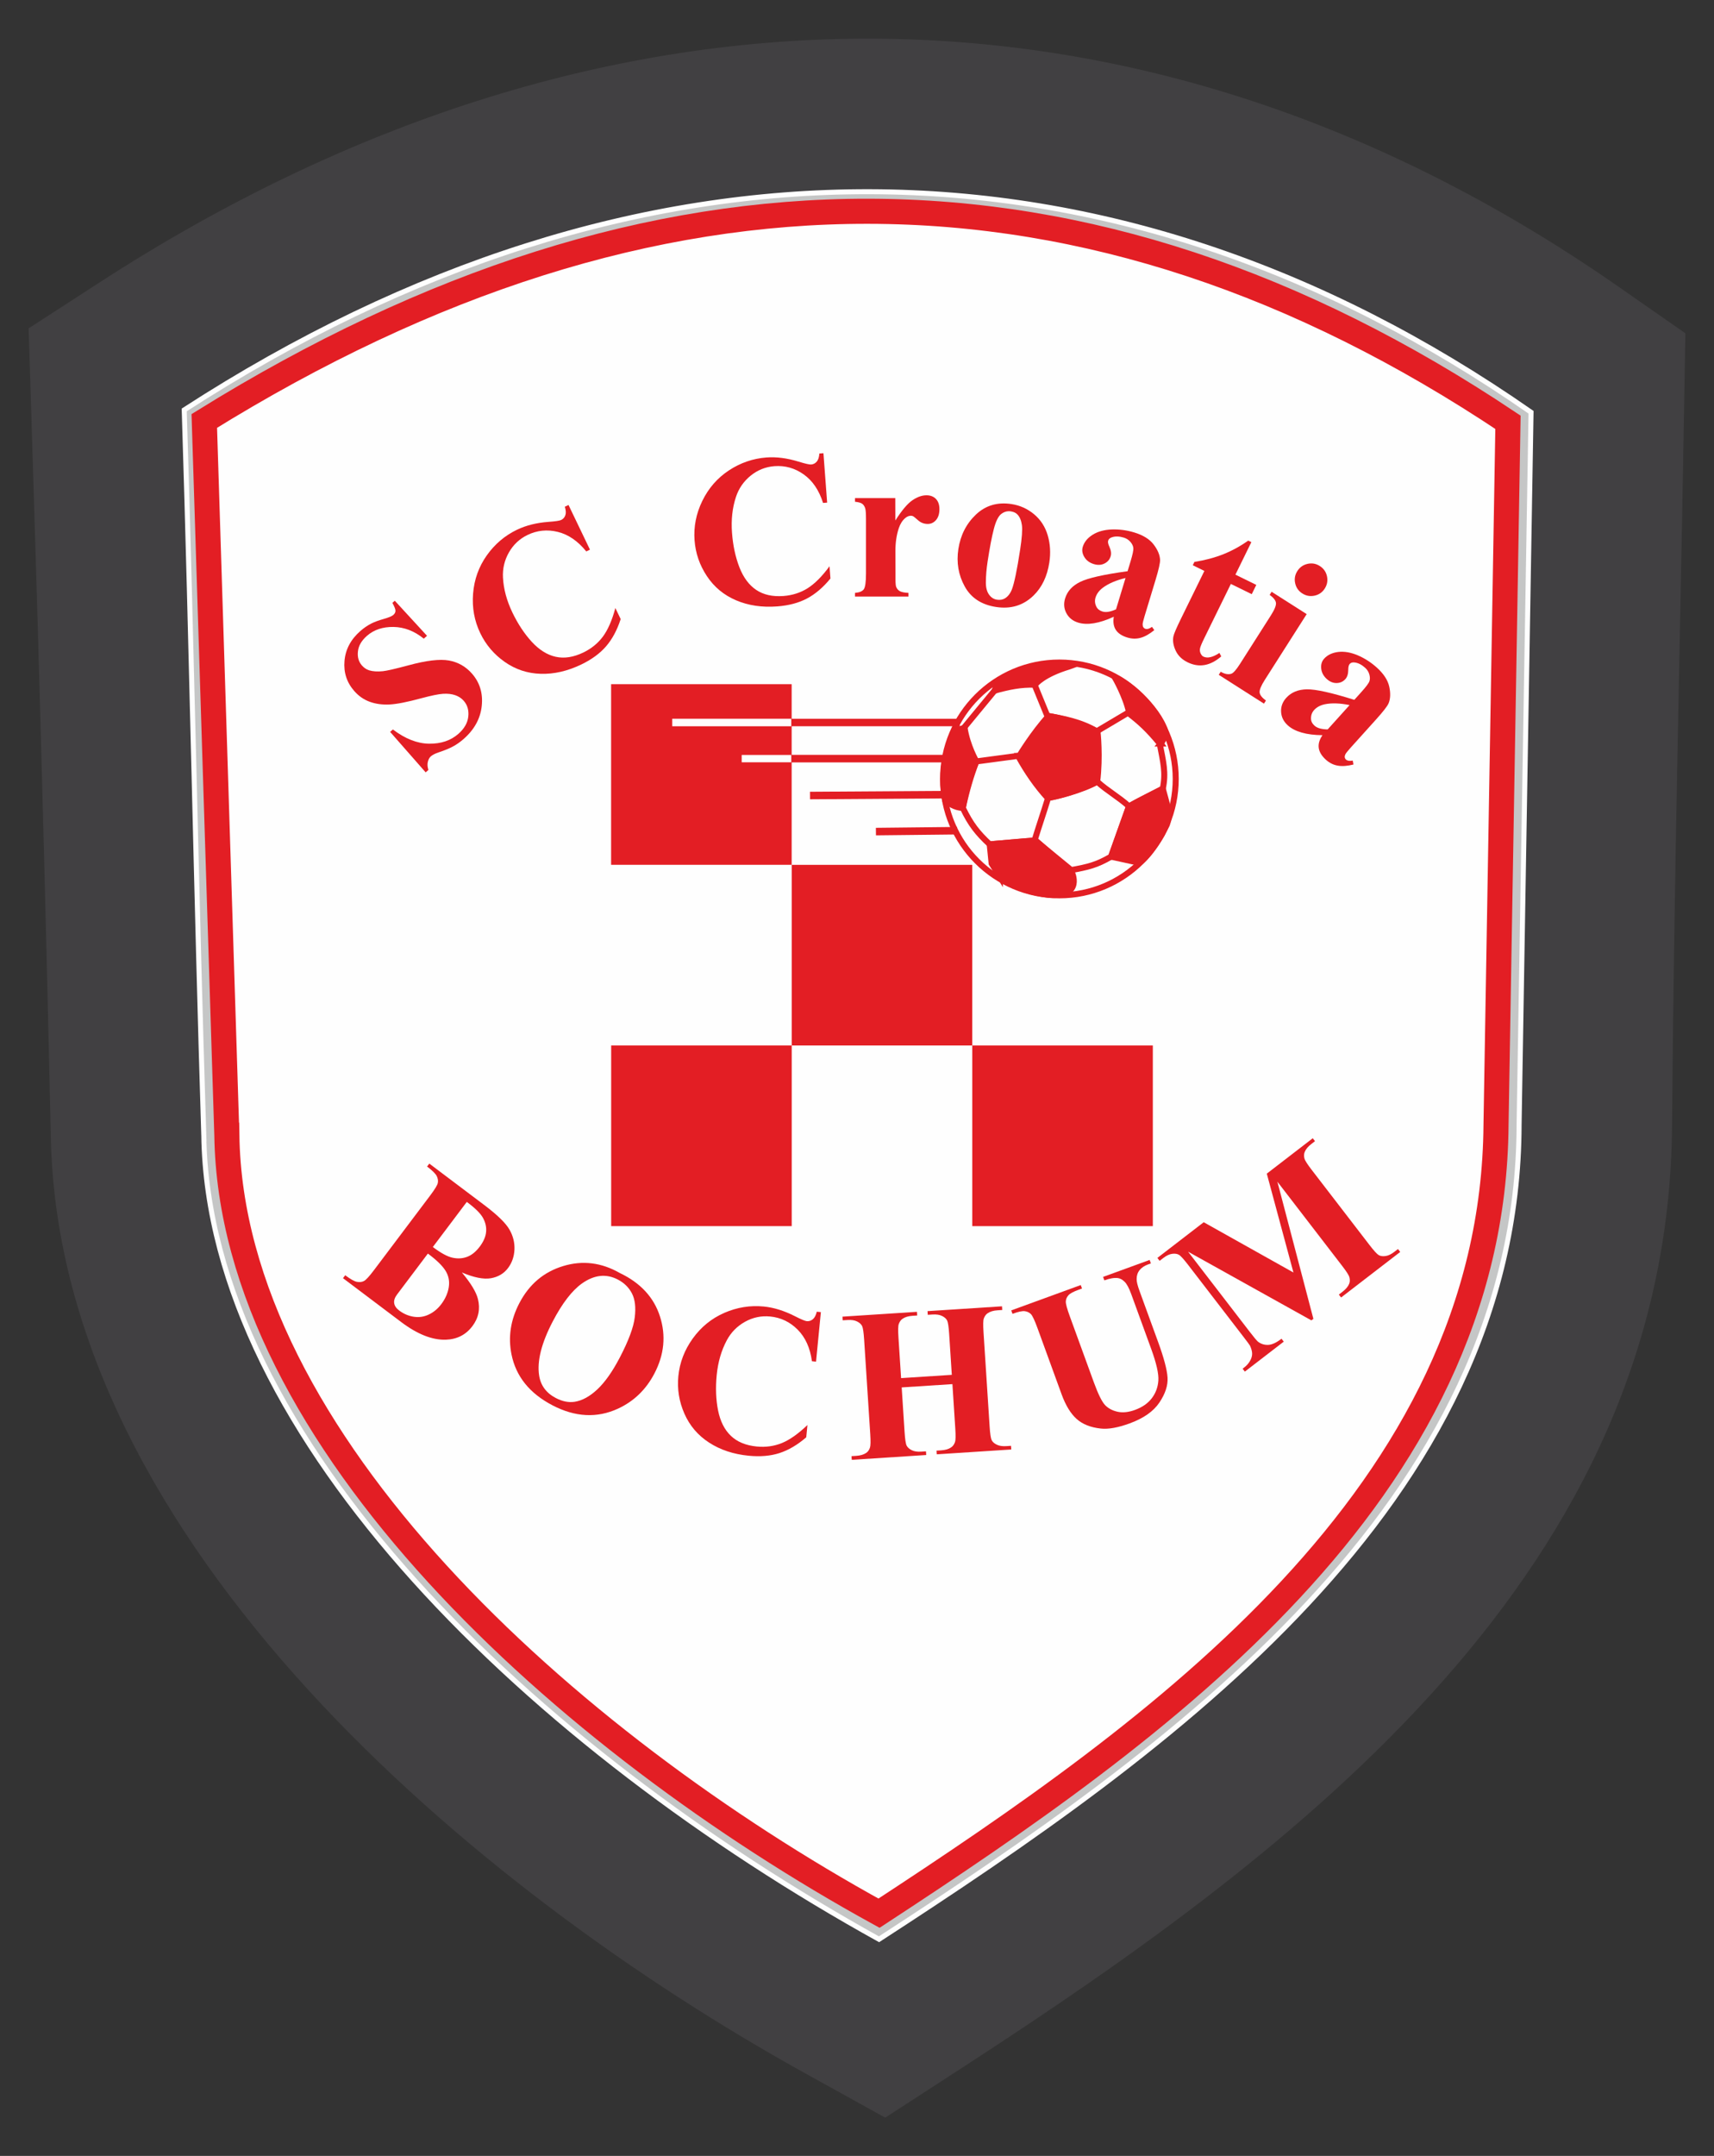 <?xml version="1.0" encoding="UTF-8"?>
<!DOCTYPE svg PUBLIC "-//W3C//DTD SVG 1.1//EN" "http://www.w3.org/Graphics/SVG/1.1/DTD/svg11.dtd">
<!-- Creator: CorelDRAW SE (OEM-Version) -->
<svg xmlns="http://www.w3.org/2000/svg" xml:space="preserve" width="70mm" height="88mm" version="1.1" style="shape-rendering:geometricPrecision; text-rendering:geometricPrecision; image-rendering:optimizeQuality; fill-rule:evenodd; clip-rule:evenodd"
viewBox="0 0 7000 8800"
 xmlns:xlink="http://www.w3.org/1999/xlink">
 <rect x="0" y="0" width="7000" height="8800" fill="#333333" stroke="none"/>
 <defs>
  <style type="text/css">
   <![CDATA[
    .str0 {stroke:#414042;stroke-width:20.48;stroke-miterlimit:22.926}
    .str1 {stroke:#FEFEFE;stroke-width:20.48;stroke-miterlimit:22.926}
    .str2 {stroke:#E31E24;stroke-width:102.41;stroke-miterlimit:22.926}
    .str3 {stroke:#E31E24;stroke-width:24.58;stroke-miterlimit:22.926}
    .str5 {stroke:#E31E24;stroke-width:24.58;stroke-miterlimit:22.926}
    .str4 {stroke:#E31E24;stroke-width:24.58;stroke-miterlimit:22.926}
    .fil6 {fill:none}
    .fil2 {fill:#FEFEFE}
    .fil1 {fill:#C5C6C6}
    .fil3 {fill:#E31E24}
    .fil0 {fill:#414042}
    .fil5 {fill:#FEFEFE;fill-rule:nonzero}
    .fil4 {fill:#E31E24;fill-rule:nonzero}
   ]]>
  </style>
 </defs>
 <g id="Ebene_x0020_1">
  <g id="_618077472">
   <g>
    <path class="fil0 str0" d="M217.94 4647.25c-21.69,-984.99 -48.56,-1969.91 -79.68,-2954.64l-10.96 -346.86 291.39 -188.48c1999.87,-1293.52 4214.23,-1351.34 6185.22,21.22l268.79 187.18 -5.57 327.5c-16.46,967.26 -41.38,1934.46 -48.7,2901.85 -13.71,1810.98 -1516.36,2942.92 -2894.22,3836.33l-309.38 200.6 -322.58 -178.63c-1338.46,-741.19 -3037.96,-2155.37 -3074.31,-3806.07z"/>
   </g>
   <path class="fil1 str1" d="M832.24 4633.72c-30.71,-971.82 -49.13,-1988.7 -79.84,-2960.52 1845.19,-1193.48 3785.24,-1184.87 5500.37,9.52 -16.25,955.56 -32.51,1952.09 -48.77,2907.65 -2.71,1549.85 -1427.31,2555.92 -2614.08,3325.42 -1402.63,-776.73 -2739.62,-2039.3 -2757.68,-3282.07z"/>
   <path class="fil2 str2" d="M926.45 4633.72c-30.71,-971.82 -61.41,-1943.64 -92.12,-2915.46 1845.19,-1144.32 3609.09,-1139.81 5324.23,5.42 -16.26,955.56 -32.52,1911.13 -48.78,2866.69 -10.83,1509.21 -1384.57,2476.51 -2519.86,3218.92 -1275.29,-700.87 -2645.4,-1932.8 -2663.47,-3175.57z"/>
   <g>
    <rect class="fil3" x="2495.79" y="2792.68" width="737.33" height="737.33"/>
    <rect class="fil3" x="3233.4" y="3530.17" width="737.33" height="737.33"/>
    <rect class="fil3" x="2496.05" y="4267.48" width="737.33" height="737.33"/>
    <rect class="fil3" x="3970.81" y="4267.53" width="737.33" height="737.33"/>
   </g>
   <g>
    <path class="fil4" d="M1886.26 5193.96c36.77,43.92 58.68,80.16 65.6,108.41 10.09,40.42 2.56,77.33 -22.6,110.72 -26.49,35.16 -62.57,53.68 -108.27,55.38 -55.68,1.73 -116.58,-22.4 -182.66,-72.2l-237.51 -178.96 9.04 -11.99c21.63,16.3 37.83,25.38 48.58,27.02 10.77,1.85 20.17,0.64 28.09,-3.53 8.05,-4.07 21.63,-18.91 40.86,-44.43l229.1 -304.06c19.23,-25.52 29.75,-42.66 31.53,-51.64 1.91,-8.88 0.37,-18.34 -4.38,-28.18 -4.95,-9.82 -18.03,-22.8 -39.43,-38.93l9.04 -11.99 224.11 168.86c53.61,40.4 87.84,73.75 103.01,100.1 15.16,26.36 21.96,53.79 20.63,82.46 -1.45,28.59 -10.22,53.69 -26.26,74.97 -17.01,22.58 -40.3,36.36 -70.05,41.6 -29.66,5.11 -69.13,-2.69 -118.43,-23.61zm-118.57 -103.91c32.92,24.8 60,39.5 81.22,43.87 21.14,4.5 40.92,3.19 59.37,-3.93 18.36,-6.99 35.44,-20.86 51.03,-41.55 15.59,-20.69 24.24,-40.73 25.93,-60.09 1.78,-19.49 -2.45,-38.35 -12.62,-56.89 -10.06,-18.45 -32.16,-40.27 -66.19,-65.54l-138.74 184.13zm-20.2 26.81l-112.87 149.79 -13.03 17.29c-9.3,12.35 -13.33,24.05 -11.8,34.98 1.45,11.04 8.23,21.13 20.46,30.34 18.11,13.65 37.79,22.02 59.18,25.43 21.4,3.4 41.9,0.42 61.71,-8.99 19.72,-9.29 36.86,-23.48 51.12,-42.41 16.39,-21.75 26.51,-44.72 30.48,-68.83 3.86,-24.19 -0.34,-46.52 -12.89,-67.04 -12.56,-20.52 -36.68,-44.04 -72.36,-70.56z"/>
    <path class="fil4" d="M2531.54 5196.34c84.18,40.11 138.87,99.2 163.86,177.33 24.92,78.27 17.4,155.71 -22.79,232.72 -34.25,65.65 -83.74,113.39 -148.33,143.29 -85.56,39.55 -174.91,35.11 -268.1,-13.52 -93.45,-48.76 -149.15,-118.01 -167.22,-207.81 -14.25,-71.04 -3.63,-140.72 32.13,-209.25 40.18,-77 99.85,-127.4 179.08,-151.32 79.31,-24.04 156.32,-14.42 231.37,28.56zm-8.1 26.66c-47.64,-24.85 -96.4,-19.57 -146.59,15.84 -40.93,29.12 -80.75,80.92 -119.57,155.32 -46.11,88.36 -64.56,161.92 -55.44,220.49 6.41,40.87 29.13,71.49 68.28,91.92 26.37,13.76 51.77,18.87 75.99,15.41 30.96,-4.61 62.2,-21.52 93.4,-50.74 31.19,-29.23 61.83,-72.68 91.8,-130.11 35.75,-68.53 56.12,-123.16 61.04,-163.77 4.98,-40.74 1.2,-73.27 -11.35,-97.59 -12.56,-24.31 -31.72,-43.28 -57.56,-56.77z"/>
    <path class="fil4" d="M3352.46 5355.79l-19.79 202.2 -16.7 -1.63c-7.41,-54.28 -26.72,-97.29 -58.24,-128.92 -31.52,-31.63 -68.97,-49.5 -112.34,-53.74 -36.2,-3.54 -70.47,3.6 -102.85,21.59 -32.24,18 -57.04,43.23 -74.42,75.7 -22.27,41.61 -35.92,88.94 -41.11,141.98 -5.1,52.16 -3.17,100.43 5.67,144.63 9,44.08 26.33,78.62 52.18,103.18 25.83,24.72 61.1,39.27 105.64,43.62 36.63,3.59 70.83,-1.2 102.87,-14.19 31.9,-13.15 66.69,-37.56 104.23,-73.53l-4.9 50.11c-35.87,30.96 -72.29,52.4 -109.11,64.33 -36.82,11.93 -78.73,15.52 -125.91,10.9 -62.13,-6.08 -116,-23.92 -161.62,-53.53 -45.77,-29.63 -79.47,-69.17 -101,-118.31 -21.65,-49.31 -29.83,-100.26 -24.67,-153 5.43,-55.54 25.1,-106.87 58.98,-153.84 33.89,-46.99 76.8,-81.84 128.87,-104.56 51.91,-22.57 105.57,-31.23 161.1,-25.8 40.88,4 83.08,17.16 126.77,39.33 25.36,12.98 41.56,19.75 48.59,20.43 9.23,0.91 17.47,-1.69 24.87,-7.77 7.4,-6.08 12.7,-16.36 16.19,-30.81l16.7 1.63z"/>
    <path class="fil4" d="M3682.52 5663.19l11.75 181.58c1.95,30.12 4.79,48.82 8.5,56.1 3.87,7.28 10.61,13.48 20.52,18.44 9.92,5.11 23.03,7.07 39.19,6.02l19.25 -1.24 0.97 14.98 -304.11 19.69 -0.97 -14.99 19.24 -1.24c16.9,-1.1 30.36,-5.07 40.25,-11.76 7.23,-4.59 12.51,-11.87 15.84,-21.97 2.64,-7.11 3.08,-25.43 1.17,-54.96l-24.94 -385.21c-1.95,-30.11 -4.78,-48.81 -8.35,-56.1 -3.72,-7.29 -10.46,-13.49 -20.37,-18.45 -9.92,-5.12 -23.03,-7.07 -39.49,-6.01l-19.24 1.25 -0.97 -14.99 304.11 -19.68 0.97 14.99 -19.25 1.24c-16.74,1.08 -30.06,5.04 -39.95,11.73 -7.08,4.59 -12.51,11.88 -16.14,22 -2.64,7.1 -3.07,25.42 -1.16,54.95l10.73 165.72 207.15 -13.41 -10.73 -165.72c-1.95,-30.11 -4.78,-48.81 -8.35,-56.1 -3.72,-7.29 -10.47,-13.49 -20.67,-18.44 -10.07,-5.1 -23.18,-7.05 -39.48,-6l-18.96 1.23 -0.97 -14.99 304.12 -19.68 0.97 14.98 -18.96 1.23c-17.04,1.1 -30.5,5.07 -40.1,11.74 -7.23,4.6 -12.66,11.89 -16.28,22.01 -2.64,7.1 -3.08,25.42 -1.17,54.95l24.94 385.21c1.95,30.12 4.78,48.82 8.35,56.11 3.72,7.29 10.46,13.49 20.67,18.43 10.07,5.1 23.18,7.06 39.48,6.01l18.95 -1.23 0.97 14.98 -304.11 19.69 -0.97 -14.99 18.95 -1.22c17.04,-1.11 30.51,-5.08 40.11,-11.75 7.23,-4.6 12.66,-11.88 16.28,-22 2.64,-7.11 3.07,-25.43 1.16,-54.96l-11.75 -181.58 -207.15 13.41z"/>
    <path class="fil4" d="M4129.96 5348.81l283.84 -103.44 5.14 14.1 -14.24 5.2c-21.44,7.81 -35.3,15.36 -41.66,22.85 -6.41,7.35 -9.81,15.65 -10.26,24.74 -0.58,9.14 4.96,29.53 16.51,61.2l98.1 269.18c17.94,49.24 33.53,80.39 46.65,93.62 13.32,13.33 30.28,22.03 51.18,26.48 20.84,4.31 44.34,1.71 70.2,-7.72 29.74,-10.84 52.63,-26.71 68.63,-47.74 16,-21.02 24.93,-45.12 26.73,-72.41 1.8,-27.3 -7.86,-70.15 -29.14,-128.53l-81.71 -224.22c-9.03,-24.76 -18.15,-41.64 -27.1,-50.29 -9.01,-8.79 -18.18,-13.75 -27.57,-15.02 -14.44,-1.8 -32.75,1.28 -55.02,9.39l-5.15 -14.11 190.06 -69.26 5.14 14.11 -11.34 4.13c-15.36,5.6 -26.92,13.42 -34.89,23.37 -7.97,9.96 -12.01,22.08 -11.99,36.34 -0.28,9.97 3.62,26.25 11.89,48.94l76.12 208.87c23.54,64.59 36.24,112.77 38.23,144.48 1.91,31.9 -9.12,65.68 -33.27,101.75 -24.28,36.12 -64.72,64.49 -121.7,85.26 -47.59,17.34 -86.56,24.33 -117.07,21.04 -41.71,-4.39 -74.81,-17.4 -99.21,-39.22 -24.35,-21.68 -44.94,-55.38 -61.58,-101.03l-98.15 -269.32c-11.64,-31.95 -20.65,-51.07 -26.93,-57.56 -6.42,-6.43 -14.64,-10.49 -25.07,-12.02 -10.37,-1.39 -27.09,2.2 -50.23,10.95l-5.14 -14.11z"/>
    <path class="fil4" d="M5282.45 5194.16l-108.85 -403.53 187.72 -144.48 9.16 11.9 -15.05 11.58c-13.54,10.42 -22.62,21.31 -27.01,32.49 -3.2,7.67 -3.62,16.54 -1.08,26.84 1.86,7.49 11.71,22.94 29.76,46.39l235.45 305.9c18.41,23.91 31.19,37.86 38.22,41.92 7.14,3.98 16.2,5.37 27.43,3.78 11.2,-1.38 23.17,-7.06 36.13,-17.03l15.04 -11.58 9.16 11.9 -241.49 185.88 -9.16 -11.9 15.05 -11.58c13.53,-10.42 22.61,-21.31 27.1,-32.38 3.2,-7.67 3.53,-16.65 0.89,-27.07 -1.77,-7.37 -11.62,-22.83 -29.67,-46.28l-264.36 -343.45 146.98 559.76 -8.16 6.29 -503.63 -280.43 251.26 326.43c17.69,22.98 29.14,36.64 34.34,41 11.84,9.1 25.43,13.49 40.92,13.09 15.48,-0.4 33.9,-8.81 55.13,-25.16l9.16 11.9 -158.89 122.31 -9.16 -11.9 4.9 -3.77c10.44,-7.67 18.75,-16.67 24.83,-27.11 6.21,-10.53 9.17,-20.43 9.14,-29.89 0.09,-9.54 -2.88,-20.63 -8.78,-33.37 -1.5,-2.92 -10.25,-14.77 -26.42,-35.77l-225.75 -293.29c-18.41,-23.92 -31.07,-37.95 -38.12,-41.81 -7.03,-4.07 -16.21,-5.36 -27.52,-3.9 -11.32,1.47 -23.41,7.25 -36.36,17.21l-14.82 11.41 -9.16 -11.9 189.23 -145.65 366.44 205.25z"/>
   </g>
   <g>
    <path class="fil4" d="M1612.38 2452.12l131.58 143.13 -13.22 11.61c-38.4,-31.05 -79.53,-47.01 -123.52,-47.78 -44.1,-0.67 -80.3,11.42 -108.71,36.38 -22.03,19.35 -34.3,40.47 -36.72,63.47 -2.63,23 2.88,42.15 16.23,57.35 8.51,9.69 18.37,16.25 29.56,19.88 14.97,4.6 33.79,5.82 56.38,3.55 16.32,-1.86 50.79,-9.7 103.21,-23.75 73.38,-19.98 128.85,-26.56 166.33,-19.88 37.36,6.78 68.62,24.59 93.97,53.44 32.11,36.57 45.36,80.52 39.96,131.9 -5.4,51.38 -30.02,96.41 -73.96,135.01 -13.77,12.09 -28.13,22.18 -42.77,30.16 -14.76,8.08 -34.82,16.34 -60.19,24.77 -14.12,4.8 -24.44,10.16 -31.16,16.06 -5.61,4.93 -9.51,12.26 -12.02,22.07 -2.41,9.92 -1.67,20.97 2.31,33.28l-11.23 9.87 -145.11 -165.19 11.24 -9.87c50.19,38.04 99.63,57.45 147.99,58.09 48.46,0.53 88.27,-12.78 119.55,-40.25 24.12,-21.19 37.58,-44.72 40.39,-70.4 2.81,-25.68 -3.39,-47.17 -18.77,-64.68 -8.99,-10.24 -20.55,-17.84 -34.57,-22.7 -14.02,-4.85 -30.31,-6.74 -49.28,-5.68 -18.87,1.17 -48.66,7.24 -89.36,18.21 -56.98,15.52 -100.32,23.94 -129.81,25.46 -29.38,1.42 -56.25,-2.29 -80.51,-11.03 -24.36,-8.85 -45.43,-23.51 -63.32,-43.88 -30.67,-34.91 -44.01,-75.86 -39.92,-122.96 3.97,-47 25.5,-87.57 64.49,-121.82 14.21,-12.48 29.42,-22.91 45.75,-31.21 12.45,-6.25 28.94,-12.35 49.57,-18.18 20.63,-5.83 33.77,-11.32 39.6,-16.44 5.62,-4.94 8.57,-10.46 8.77,-16.68 0.19,-6.22 -3.98,-17.18 -12.64,-32.6l9.91 -8.71z"/>
    <path class="fil4" d="M2321.81 2061.24l87.58 182.33 -15.06 7.23c-34.34,-42.37 -72.99,-69.01 -116.16,-79.66 -43.16,-10.64 -84.27,-6.51 -123.38,12.28 -32.63,15.68 -58.12,39.46 -76.39,71.49 -18.14,31.97 -26.23,66.27 -24.25,102.88 2.53,46.91 15.36,94.25 38.33,142.09 22.6,47.03 49.17,87.12 79.53,120.18 30.42,32.87 63.01,53.31 97.7,60.88 34.76,7.7 72.28,1.86 112.45,-17.43 33.03,-15.87 59.67,-37.61 80.22,-65.21 20.38,-27.67 37.38,-66.41 50.76,-116.42l21.7 45.19c-14.54,44.87 -34.47,81.93 -59.64,111.1 -25.18,29.17 -59.01,53.87 -101.55,74.31 -56.03,26.91 -111.1,39.54 -165.23,37.9 -54.25,-1.58 -103.36,-17.83 -147.06,-48.55 -43.9,-30.79 -77.17,-69.93 -100.02,-117.49 -24.06,-50.08 -33.83,-103.92 -29.24,-161.42 4.58,-57.48 23.1,-109.31 55.69,-155.54 32.53,-46.03 73.73,-81.11 123.81,-105.17 36.86,-17.7 79.58,-28.31 128.21,-31.99 28.29,-2.04 45.58,-4.65 51.92,-7.7 8.32,-4 14,-10.47 17.16,-19.46 3.16,-9 2.35,-20.49 -2.14,-34.59l15.06 -7.23z"/>
    <path class="fil4" d="M3362.94 1849.93l15.1 201.72 -16.66 1.24c-16.53,-51.97 -42.81,-90.86 -79.13,-116.51 -36.32,-25.65 -76.1,-36.78 -119.37,-33.54 -36.1,2.7 -68.51,15.56 -97.19,38.73 -28.55,23.16 -48.58,52.15 -60.08,86.96 -14.74,44.62 -20.05,93.37 -16.09,146.29 3.9,52.04 14.03,99.05 30.25,140.9 16.35,41.69 39.25,72.61 68.79,92.3 29.56,19.84 66.64,28.08 111.07,24.76 36.54,-2.74 69.27,-13.28 98.47,-31.49 29.06,-18.34 59.01,-48.22 89.7,-89.91l3.74 49.99c-29.9,36.49 -61.96,63.73 -96.04,81.72 -34.07,17.98 -74.58,28.66 -121.64,32.18 -61.98,4.64 -117.87,-3.66 -167.67,-24.92 -49.95,-21.25 -89.76,-54.28 -119.26,-98.81 -29.66,-44.67 -46.38,-93.25 -50.32,-145.87 -4.15,-55.4 6.38,-109.1 31.6,-160.97 25.22,-51.86 61.36,-93.37 108.56,-124.54 47.07,-31.01 98.22,-48.66 153.62,-52.81 40.78,-3.06 84.42,2.64 131.05,16.94 27.09,8.4 44.14,12.27 51.15,11.75 9.21,-0.69 16.86,-4.64 23.08,-11.87 6.22,-7.23 9.66,-18.22 10.61,-32.99l16.66 -1.25z"/>
    <path class="fil4" d="M3656.32 2033.11l0.29 91.46c26.38,-41.48 49.69,-69.04 69.63,-82.52 19.93,-13.63 39.13,-20.38 57.6,-20.38 15.98,0 28.88,4.99 38.41,14.81 9.53,9.82 14.36,23.75 14.36,41.77 0,19.06 -4.69,34.01 -13.93,44.56 -9.23,10.55 -20.37,15.83 -33.56,15.83 -15.1,0 -28.15,-4.83 -39.14,-14.51 -11.14,-9.82 -17.73,-15.24 -19.64,-16.27 -2.93,-1.76 -6.16,-2.64 -9.82,-2.64 -8.21,0 -16.12,3.08 -23.45,9.39 -11.73,9.81 -20.52,23.74 -26.53,41.77 -9.09,27.7 -13.63,58.34 -13.63,91.91l0.29 92.19 0 24.19c0,16.42 1.03,26.97 3.08,31.66 3.37,7.76 8.5,13.48 15.24,17 6.89,3.66 18.32,5.87 34.45,6.74l0 14.95 -218.11 0 0 -14.95c17.59,-1.46 29.46,-6.3 35.62,-14.36 6.15,-8.21 9.23,-29.76 9.23,-64.79l0 -222.51c0,-23.3 -1.17,-38.11 -3.51,-44.55 -2.79,-8.21 -7.04,-14.08 -12.47,-17.89 -5.42,-3.81 -15.09,-6.45 -28.87,-7.91l0 -14.95 164.46 0z"/>
    <path class="fil4" d="M4131.07 2057.53c34.34,5.27 65,19.02 91.97,41.4 26.82,22.36 45.53,51.18 55.86,86.28 10.33,35.11 12.51,72.07 6.53,111.04 -8.63,56.22 -30.05,101.12 -64.4,134.55 -41.51,40.5 -92.55,56.09 -153.11,46.79 -59.54,-9.14 -102.27,-37.05 -128,-83.86 -25.76,-46.66 -34.39,-97.66 -25.94,-152.72 8.72,-56.79 32.67,-103.69 72.05,-140.94 39.36,-37.12 87.67,-51.35 145.04,-42.54zm-2.65 29.84c-14.34,-2.2 -27.5,1.42 -39.46,10.7 -11.95,9.29 -22.05,29.69 -30.15,61.22 -8.27,31.65 -16.7,75.88 -25.46,132.97 -4.65,30.28 -6.96,58.84 -7.09,85.81 -0.03,20.46 4.28,36.84 12.82,48.83 8.54,11.99 19.33,18.98 32.22,20.96 12.75,1.96 23.86,0.11 33.36,-5.71 12.47,-7.87 21.79,-20.23 28.2,-36.89 9.77,-25.94 20.86,-79.85 33.4,-161.56 7.36,-47.95 9.83,-81.39 7.22,-100.17 -2.6,-18.79 -8.57,-33.06 -17.73,-42.92 -6.33,-7.05 -15.45,-11.41 -27.33,-13.24z"/>
    <path class="fil4" d="M4548.72 2517.48c-59.44,27.32 -107.96,35.28 -145.14,24.01 -22.02,-6.68 -38.09,-19.36 -48.29,-38.23 -10.11,-18.69 -11.92,-39 -5.37,-60.6 8.88,-29.32 29.5,-51.86 61.86,-67.63 32.35,-15.78 96.77,-30.24 193.28,-43.42l11.69 -38.57c8.76,-28.9 12.75,-47.6 11.82,-56.16 -0.83,-8.36 -4.87,-16.79 -12,-25.08 -7.14,-8.29 -16.25,-14.11 -27.19,-17.43 -17.96,-5.44 -33.87,-5.98 -47.8,-1.47 -8.64,2.74 -13.9,7.43 -15.9,14.02 -1.74,5.75 -0.08,13.91 5.04,24.81 6.81,14.93 8.56,27.86 5.24,38.81 -4.04,13.32 -12.43,23.34 -25.38,29.67 -12.81,6.38 -27.3,7.2 -43.43,2.31 -17.26,-5.23 -30.13,-14.8 -38.63,-28.71 -8.5,-13.91 -10.69,-27.9 -6.48,-41.79 6,-19.78 19.55,-36.19 40.57,-49.43 21.11,-13.05 47.02,-20.21 77.87,-21.42 30.94,-1.04 61.43,3 91.58,12.14 36.47,11.06 63.03,27.53 79.54,49.38 16.64,21.89 25.33,42.75 26.15,62.76 0.3,12.66 -5.73,39.62 -18.23,80.86l-45.12 148.83c-5.27,17.4 -7.93,28.69 -7.89,33.61 0.04,4.91 0.99,8.87 3.12,11.97 2.16,2.95 4.91,5.01 8.42,6.07 7.29,2.21 16.07,-0.48 26.62,-8.01l9.46 13.28c-19.92,16.17 -38.59,26.75 -56.08,31.4 -17.4,4.84 -35.5,4.41 -54.15,-1.25 -21.89,-6.63 -37.57,-17.05 -46.81,-31.04 -9.19,-14.12 -11.91,-31.94 -8.37,-53.69zm9.18 -30.3l38.78 -127.93c-39.01,9.46 -69.99,22.73 -92.98,39.97 -15.13,11.49 -25.01,24.89 -29.56,39.89 -3.83,12.63 -2.7,25.07 3.53,37.37 4.62,9.53 13.05,16.06 25.39,19.81 13.75,4.16 31.98,1.11 54.84,-9.11z"/>
    <path class="fil4" d="M5401.03 3000.88c-65.41,-0.56 -112.71,-13.99 -141.56,-40 -17.09,-15.41 -26.24,-33.72 -27.45,-55.14 -1.2,-21.22 5.8,-40.36 20.91,-57.13 20.52,-22.75 48.77,-34.38 84.76,-34.9 35.99,-0.51 100.44,13.8 193.39,42.92l26.99 -29.94c20.22,-22.42 31.78,-37.65 34.58,-45.79 2.8,-7.93 2.74,-17.27 -0.2,-27.8 -2.93,-10.54 -8.69,-19.69 -17.19,-27.34 -13.93,-12.57 -28.11,-19.82 -42.63,-21.67 -8.99,-1.19 -15.74,0.82 -20.35,5.93 -4.03,4.47 -5.99,12.56 -5.99,24.6 -0.19,16.41 -4.11,28.85 -11.77,37.35 -9.32,10.34 -21.18,15.83 -35.59,16.06 -14.31,0.32 -27.77,-5.1 -40.29,-16.39 -13.39,-12.07 -20.97,-26.21 -22.75,-42.41 -1.77,-16.2 2.2,-29.8 11.92,-40.58 13.83,-15.35 33.08,-24.44 57.73,-27.48 24.66,-2.83 51.15,1.71 79.59,13.73 28.45,12.23 54.32,28.85 77.72,49.95 28.31,25.52 45.34,51.73 50.98,78.52 5.75,26.89 4.74,49.47 -3.02,67.93 -5.11,11.58 -22.04,33.42 -50.9,65.42l-104.13 115.51c-12.17,13.5 -19.38,22.59 -21.44,27.06 -2.05,4.46 -2.88,8.45 -2.27,12.15 0.7,3.6 2.31,6.63 5.03,9.08 5.66,5.1 14.76,6.4 27.51,4.08l2.91 16.04c-24.9,6.16 -46.3,7.79 -64.11,4.56 -17.81,-3.02 -34,-11.11 -48.48,-24.16 -16.98,-15.31 -26.74,-31.41 -29.16,-48 -2.31,-16.69 2.81,-33.98 15.26,-52.16zm21.2 -23.52l89.52 -99.28c-39.34,-8.03 -73.03,-9.19 -101.16,-3.38 -18.58,3.97 -33.22,11.89 -43.72,23.54 -8.84,9.8 -13.11,21.54 -12.7,35.32 0.13,10.58 4.97,20.09 14.56,28.72 10.66,9.62 28.47,14.61 53.5,15.08z"/>
    <path class="fil4" d="M5110.52 2212.95l-65.07 132.66 85.28 41.82 -18.59 37.9 -85.27 -41.82 -109.28 222.8c-10.27,20.92 -15.93,34.8 -16.93,41.82 -1.12,6.95 -0.09,13.5 2.97,19.58 3,6.2 6.57,10.24 10.65,12.24 16.71,8.19 38.57,3.24 65.84,-14.73l7.45 14.1c-44.87,38.89 -90.76,46.91 -137.48,24 -22.9,-11.23 -39.15,-27.04 -48.68,-47.55 -9.53,-20.51 -12.7,-39.7 -9.36,-57.49 1.83,-10.04 12.13,-34.37 31.04,-72.93l95.6 -194.9 -47.38 -23.24 6.65 -13.55c43.74,-6.96 83.18,-17.49 118.48,-31.52 35.16,-14.1 69.04,-32.59 101.31,-55.45l12.77 6.26z"/>
    <path class="fil4" d="M5390.03 2310.35c15.7,10 25.46,23.87 29.33,41.8 3.86,17.93 0.88,34.62 -8.97,50.08 -9.92,15.58 -23.71,25.21 -41.65,29.08 -17.93,3.87 -34.62,0.88 -50.07,-8.97 -15.58,-9.92 -25.22,-23.71 -29.16,-41.52 -3.95,-17.81 -1.04,-34.38 8.88,-49.96 9.85,-15.45 23.72,-25.21 41.61,-29.28 17.89,-4.07 34.46,-1.16 50.03,8.77zm-53.52 196.36l-171.08 268.5c-15.36,24.1 -22.36,41.37 -21.13,51.71 1.43,10.3 9.99,21.14 25.8,32.6l-8.03 12.61 -184.68 -117.67 8.03 -12.61c15.64,9.27 29.77,12.19 42.54,8.51 8.5,-2.41 20.5,-15.8 35.86,-39.9l126.18 -198.03c15.44,-24.23 22.36,-41.37 21.01,-51.79 -1.43,-10.3 -9.99,-21.15 -25.68,-32.53l8.04 -12.61 143.14 91.21z"/>
   </g>
   <g>
    <g>
     <g>
      <polygon class="fil4" points="3231.49,2933.86 3919.61,2933.86 3919.61,2964.38 3231.49,2964.38 "/>
     </g>
     <g>
      <polygon class="fil4" points="3867.54,3258.92 3308.24,3262.53 3308.04,3231.81 3867.34,3228.2 "/>
     </g>
     <g>
      <polygon class="fil4" points="3909.34,3406.14 3577.46,3409.75 3577.12,3379.03 3909,3375.42 "/>
     </g>
     <g>
      <polygon class="fil4" points="3231.49,3081.2 3867.72,3081.2 3867.72,3111.98 3231.49,3111.98 "/>
     </g>
    </g>
    <g>
     <polygon class="fil5" points="2745.46,2933.74 3231.54,2933.74 3231.54,2964.5 2745.46,2964.5 "/>
    </g>
    <g>
     <polygon class="fil5" points="3029.1,3081.64 3231.54,3081.64 3231.54,3111.54 3029.1,3111.54 "/>
    </g>
   </g>
   <g>
    <circle class="fil6 str3" cx="4326.59" cy="3179.48" r="475.07"/>
    <path class="fil3 str4" d="M4652.55 3521.8l-114.93 -25.14 73.26 -205.44 137.92 -71.83 27.3 100.56 -6.49 32.22 -4.47 14.36 -19.47 38c0,0 -51.19,89.92 -93.12,117.27z"/>
    <path class="fil3 str4" d="M4083.64 3578.55c0,0 62.93,58.87 204.28,74.45 138.63,7.18 88.8,-94.56 88.8,-94.56l-147.98 -127.86 -186.76 15.8 7.9 78.29 33.76 53.88z"/>
    <path class="fil3 str4" d="M3859.37 3265.23c12.99,11.84 39.82,31.95 72.71,32.46 0,0 15.8,-99.85 55.31,-189.64 0,0 -36.64,-62.49 -48.13,-137.19l-41.78 11.54c-28.84,61.3 -44.97,129.76 -44.97,201.99 0,27.56 2.36,54.57 6.86,80.84z"/>
    <path class="fil3 str4" d="M4740.87 3034.97c0,0 16.43,-19.97 19.17,-47.5 -33.46,-106.65 -167.72,-210.03 -207.54,-223.16 0,0 45.66,78.62 59.07,145.67 0,0 77.58,48.37 129.3,124.99z"/>
    <path class="fil3 str4" d="M4162.66 3085.79c0,0 56.74,-94.1 119.96,-163.06 0,0 107.74,16.52 199.69,63.93 0,0 11.49,101.28 -1.44,204 0,0 -86.92,44.53 -197.54,66.08 0,0 -64.65,-78.29 -120.67,-170.95z"/>
    <path class="fil3 str4" d="M4388.33 2713.17c-19.89,-2.54 -40.16,-3.85 -60.75,-3.85 -90.51,0 -175.1,25.32 -247.09,69.25 -6.38,10.78 -14.04,25.48 -18.7,40.42 0,0 66.57,-30.65 167.14,-25.86 0,0 29.69,-40.23 137.92,-72.79 8.46,-2.55 15.56,-4.93 21.48,-7.17z"/>
    <path class="fil6 str5" d="M3935.81 2971.81c43.08,-52.37 82.9,-100.44 125.98,-152.82 59.92,-16.18 106.99,-26.09 163.33,-24.13 17.65,43.06 34.35,83.79 52,126.85 65.7,11.55 135.97,24.3 202.1,63.37 43.09,-25.55 84.5,-50.12 127.59,-75.68 49.61,37.45 83.07,68.77 129.3,124.99 14.05,73.75 26.78,119.38 12.69,185 -43.17,22.48 -94.58,46.69 -137.92,71.83 -21.53,60.36 -49.74,139.45 -73.26,205.44 -59.71,34.51 -93.08,42.15 -162.59,54.86 -54.83,-45.52 -96.95,-78.32 -146.29,-120.94 -61.78,4.45 -125.75,10.64 -186.76,15.8 -49.59,-46.4 -77.65,-81.45 -109.9,-148.69 15.95,-73.47 32.6,-130.11 55.31,-189.64 58.42,-7.42 112.08,-15.43 170.5,-22.85 35.52,64.43 76.46,123.86 122.14,173.39 -18.95,61.78 -36,110.51 -54.95,172.29m53.49 -174.72c24.48,-0.57 142.89,-31.23 202.3,-65.5 45.49,40.22 84.52,60.34 130.01,100.56"/>
   </g>
  </g>
 </g>
</svg>
